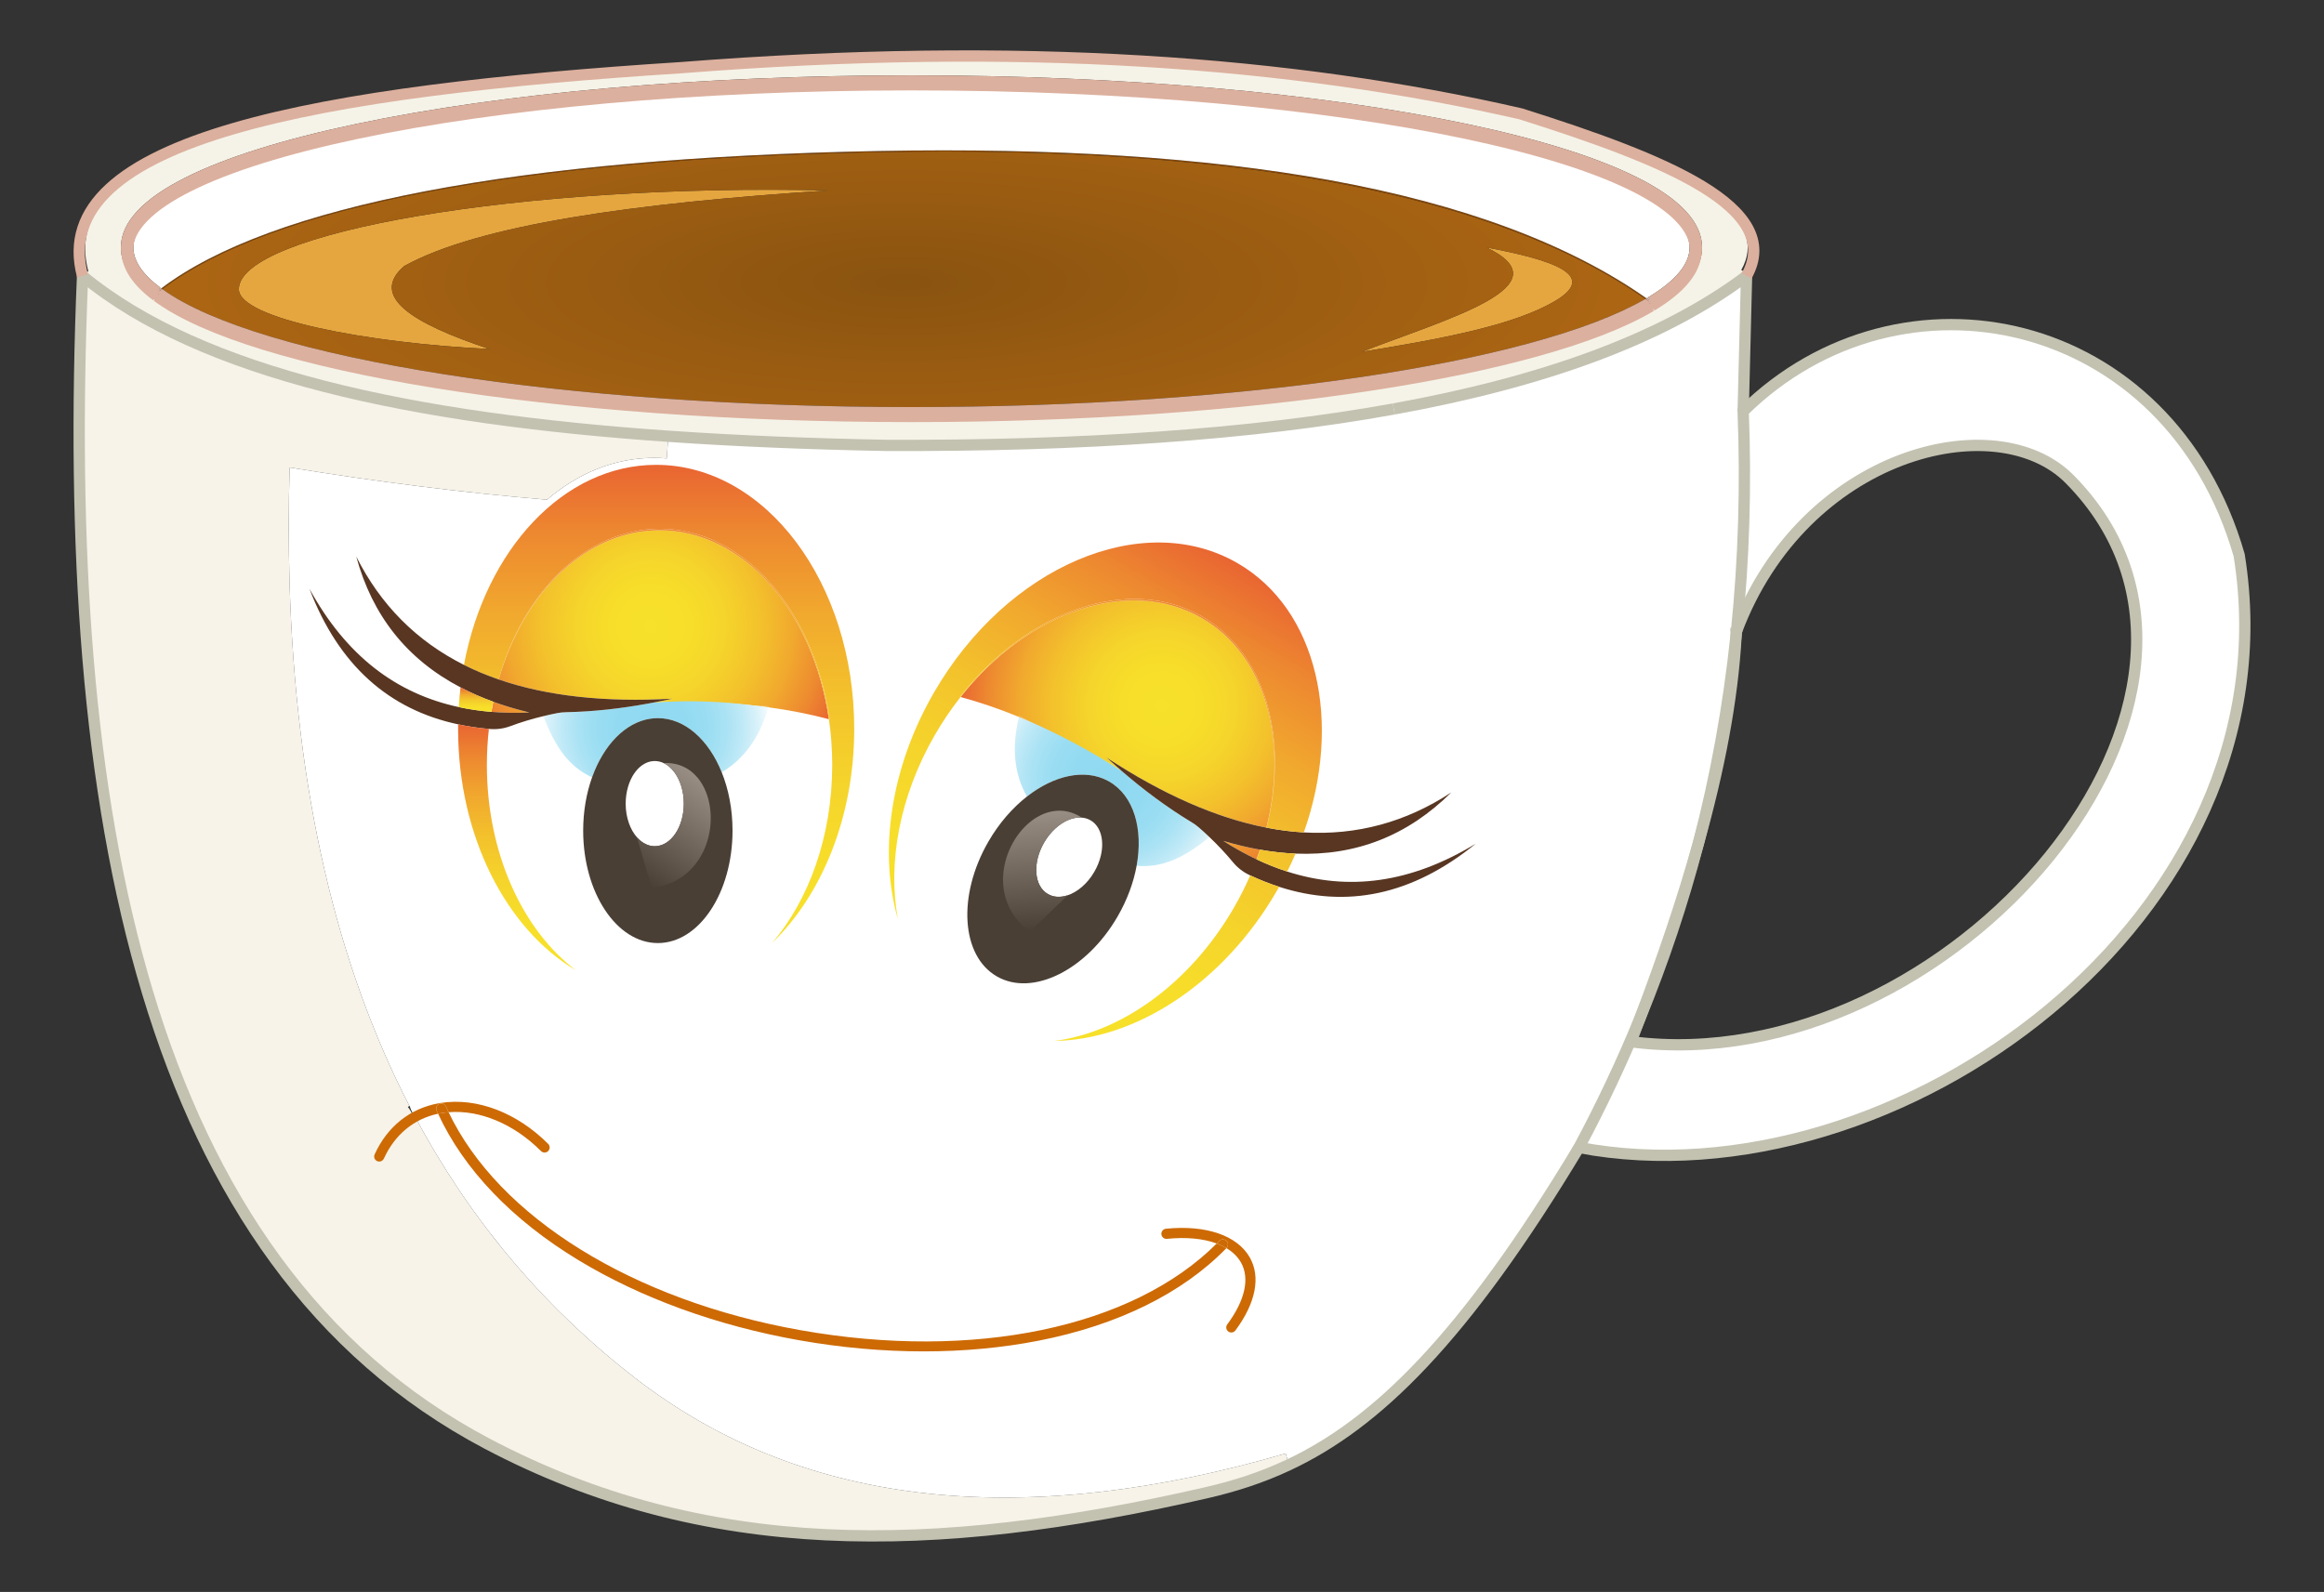 <?xml version="1.0" encoding="utf-8"?>
<svg version="1.1" id="Layer_1" xmlns="http://www.w3.org/2000/svg" xmlns:xlink="http://www.w3.org/1999/xlink" x="0px" y="0px"
	 viewBox="24 -60.565 2512 1721.13" enable-background="new 24 -60.565 2512 1721.13" xml:space="preserve">
<rect x="24" y="-60.565" width="2512" height="1721.13" fill="#333333" stroke="none"/>
<g>
	<g>
		<g>
			<path fill="#FFFFFF" d="M2444.299,536.473c62.84,391.16-371.95,704.96-713.59,640.41c24.5-45.82,46.5-92.46,65.98-139.93
				c-3.22,8.5-6.49,17.03-9.8,25.58c344.01,44.72,704.08-376.02,474.12-608.32
				c-79.59-80.42-287.4-28.58-360.01,164.41c7.96-77.4,10.36-156.62,7.19-237.68
				C2078.439,213.073,2368.779,274.073,2444.299,536.473z"/>
			<path fill="#FFFFFF" d="M1900.999,618.623c-0.08,0.22-0.17,0.46-0.25,0.67
				C1900.829,619.073,1900.919,618.843,1900.999,618.623z"/>
			<path fill="#FFFFFF" d="M1900.749,619.293c-0.03,0.58-0.06,1.15-0.09,1.72c0.02-0.57,0.05-1.14,0.08-1.71
				L1900.749,619.293z"/>
			<path fill="#834506" d="M1809.119,266.553l-0.38,0.52c-0.07-0.05-0.14-0.11-0.22-0.16
				C1808.729,266.793,1808.919,266.683,1809.119,266.553z"/>
			<path fill="#DCB09E" d="M1808.359,265.293c0.37,0.26,0.74,0.53,1.1,0.79l-0.34,0.47L1808.359,265.293z"/>
			<path fill="#834506" d="M1808.359,265.293l0.76,1.26c-0.2,0.13-0.39,0.24-0.6,0.36l-1.57-2.64
				C1807.429,264.613,1807.899,264.953,1808.359,265.293z"/>
			<path fill="#DCB09E" d="M1805.059,261.113l1.88,3.16c-1.08-0.78-2.18-1.56-3.28-2.33
				C1804.129,261.663,1804.599,261.393,1805.059,261.113z"/>
			<path fill="#DCB09E" d="M1806.949,264.273l1.57,2.64c-1.99-1.44-3.99-2.87-6.02-4.29c0.39-0.23,0.78-0.46,1.16-0.68
				c1.1,0.77,2.2,1.55,3.28,2.33H1806.949z"/>
			<path fill="#E6A63F" d="M1630.749,206.983c71.8,13.57,120.58,29.87,75.02,57.33
				c-44.44,26.95-125.43,41.78-209.82,55.5C1589.469,283.603,1717.159,248.383,1630.749,206.983z"/>
			<path fill="#F7F3E8" d="M710.489,1429.303c185.6,143.72,426.18,162.41,703.19,81.57l2.74,9.36
				c-29.15,13.67-58.35,22.98-88.53,29.91c-295.93,67.91-542.47,70.86-777.36-53.07
				c-371.76-196.13-461.35-684.36-437.3-1262.51c129.1,106.48,357.09,154.24,633.34,173.35l-1.89,27.15
				c-4.54-0.38-9.13-0.58-13.75-0.58c-42.63,0-82.32,16.61-115.68,45.22c-91.02-7.66-183.8-19.43-278.19-34.85
				c-1.24,42.66-1.26,83.99-0.09,124.05c6.6,228.61,51.74,415.41,129.57,566.29v0.01c-0.57,0.32-1.14,0.67-1.71,1.01
				c2.34,2.83,4.18,6.08,5.38,9.61c0.44-0.27,0.89-0.54,1.33-0.81c0.17,0.26,0.35,0.5,0.54,0.75
				c7.64,14.37,15.59,28.4,23.84,42.11c7.19,11.98,14.62,23.71,22.28,35.2c4.36,6.56,8.81,13.05,13.34,19.45
				c1.12,1.6,2.25,3.2,3.4,4.79c1.13,1.59,2.27,3.17,3.43,4.75c4.58,6.33,9.24,12.58,13.98,18.74
				c4.62,6.03,9.32,11.98,14.08,17.86c0.11,0.13,0.22,0.27,0.33,0.4c1.21,1.5,2.44,3,3.67,4.49c2.45,2.99,4.93,5.96,7.42,8.9
				c1.24,1.47,2.49,2.94,3.75,4.4c6.26,7.32,12.64,14.52,19.13,21.59c1.29,1.42,2.6,2.83,3.91,4.24
				c5.49,5.91,11.06,11.74,16.7,17.48c2.41,2.45,4.83,4.89,7.26,7.3c9.51,9.45,19.22,18.66,29.13,27.64
				c2.63,2.39,5.27,4.75,7.93,7.1c7.36,6.51,14.83,12.89,22.41,19.16c2.93,2.43,5.89,4.84,8.86,7.23
				C701.409,1422.203,705.929,1425.773,710.489,1429.303z"/>
			<path fill="#E6A63F" d="M282.169,252.113c0-60.99,304.97-114.67,636.78-106.74c-209.19,13.58-377.45,37.06-458.07,81.73
				c-37.95,32.75,8.61,61.97,92.1,89.66C420.859,310.423,282.169,283.833,282.169,252.113z"/>
			<path fill="#FFFFFF" d="M1911.85,234.563c-89.96,67.7-219.23,114.48-381.29,143.82c-0.01,0-0.01,0-0.02,0.01
				c-154.71,28.01-339.29,40.14-548.05,39.39c-81.55-1.56-160.54-4.64-235.92-9.87l-1.89,27.15
				c-4.54-0.38-9.13-0.58-13.75-0.58c-42.63,0-82.32,16.61-115.68,45.22c-91.02-7.66-183.8-19.43-278.19-34.85
				c-1.24,42.66-1.26,83.99-0.09,124.05c6.6,228.61,51.74,415.41,129.57,566.29c0.1-0.05,0.19-0.09,0.28-0.15
				c0.96,3.62,2.57,6.99,4.72,9.97c0.04-0.02,0.07-0.04,0.11-0.06c0.14,0.27,0.29,0.54,0.43,0.81
				c0.01,0.02,0.03,0.03,0.04,0.05c7.64,14.35,15.57,28.37,23.8,42.06c7.2,11.98,14.63,23.71,22.28,35.2
				c4.38,6.56,8.82,13.05,13.34,19.45c1.13,1.6,2.26,3.2,3.4,4.79c1.14,1.59,2.28,3.17,3.43,4.75
				c4.59,6.33,9.25,12.57,13.98,18.74c4.63,6.03,9.33,11.98,14.08,17.86c0.11,0.13,0.22,0.27,0.33,0.4
				c1.22,1.5,2.45,3,3.67,4.49c2.45,2.99,4.93,5.96,7.42,8.9c1.25,1.47,2.49,2.94,3.75,4.4
				c6.26,7.32,12.64,14.52,19.13,21.59c1.3,1.42,2.6,2.83,3.91,4.24c5.49,5.91,11.06,11.74,16.7,17.48
				c2.41,2.45,4.83,4.88,7.26,7.3c9.51,9.45,19.22,18.66,29.13,27.64c2.63,2.38,5.27,4.75,7.93,7.1
				c7.36,6.51,14.83,12.89,22.41,19.16c2.94,2.43,5.89,4.84,8.86,7.23c4.48,3.61,9,7.18,13.56,10.71
				c185.6,143.72,426.18,162.41,703.19,81.57l2.74,9.36c95.18-44.69,189.61-136.03,314.29-343.35
				c24.5-45.82,46.5-92.46,65.98-139.93c24.38-64.56,45.88-127.62,62.93-188.44
				c19.18-73.45,32.83-148.7,40.94-225.79c0.04-0.57,0.07-1.14,0.1-1.71c0.02-0.57,0.05-1.14,0.08-1.71
				l0.01-0.01c0.08-0.22,0.17-0.45,0.25-0.67c7.96-77.4,10.36-156.62,7.19-237.68L1911.85,234.563z"/>
			<path fill="#F7F3E8" d="M471.649,1144.953c0.14,0.27,0.29,0.54,0.43,0.81c-0.19-0.25-0.37-0.49-0.54-0.75
				C471.579,1144.993,471.609,1144.973,471.649,1144.953z"/>
			
				<radialGradient id="SVGID_1_" cx="1000.934" cy="244.76" r="810.567" gradientTransform="matrix(1 0 0 0.284 0 175.199)" gradientUnits="userSpaceOnUse">
				<stop  offset="0" style="stop-color:#895310"/>
				<stop  offset="0.339" style="stop-color:#965A11"/>
				<stop  offset="1" style="stop-color:#AD6613"/>
			</radialGradient>
			<path fill="url(#SVGID_1_)" d="M918.949,145.373c-331.81-7.93-636.78,45.75-636.78,106.74c0,31.72,138.69,58.31,270.81,64.65
				c-83.49-27.69-130.05-56.91-92.1-89.66C541.499,182.433,709.759,158.953,918.949,145.373z M1705.769,264.313
				c45.56-27.46-3.22-43.76-75.02-57.33c86.41,41.4-41.28,76.62-134.8,112.83
				C1580.339,306.093,1661.329,291.263,1705.769,264.313z M973.849,103.903c389.32-7.43,668.04,45.97,828.65,158.72
				c-120.69,70-438.51,116.92-793.28,116.92c-373.7,0-705.93-52.4-809.85-127.6
				C317.479,162.473,584.919,111.313,973.849,103.903z"/>
			<path fill="#DCB09E" d="M1808.519,266.913c-116.58,69.57-430.43,119.39-799.3,119.39c-387.44,0-714.17-54.97-815.39-130.04
				c1.81-1.45,3.66-2.89,5.54-4.32c103.92,75.2,436.15,127.6,809.85,127.6c354.77,0,672.59-46.92,793.28-116.92
				C1804.529,264.043,1806.529,265.473,1808.519,266.913z"/>
			<path fill="#834506" d="M1802.499,262.623c-160.61-112.75-439.33-166.15-828.65-158.72
				c-388.93,7.41-656.37,58.57-774.48,148.04c-0.35-0.25-0.69-0.5-1.03-0.75c118.2-89.77,385.99-141.1,775.49-148.51
				c188.51-3.59,352.28,6.96,486.75,31.37c144.33,26.2,259.71,69.21,343.08,127.89
				C1803.279,262.163,1802.889,262.393,1802.499,262.623z"/>
			<path fill="#DCB09E" d="M198.339,251.193c0.34,0.25,0.68,0.5,1.03,0.75c-1.88,1.43-3.73,2.87-5.54,4.32l2.75-3.72
				C197.159,252.093,197.749,251.643,198.339,251.193z"/>
			<path fill="#DCB09E" d="M198.339,251.193c-0.59,0.45-1.18,0.9-1.76,1.35l1.27-1.71
				C198.009,250.953,198.169,251.073,198.339,251.193z"/>
			<path fill="#FFFFFF" d="M1805.639,260.773l2.72,4.52c-0.46-0.34-0.93-0.68-1.41-1.02h-0.01l-1.88-3.16
				c-0.46,0.28-0.93,0.55-1.4,0.83c-83.37-58.68-198.75-101.69-343.08-127.89c-134.47-24.41-298.24-34.96-486.75-31.37
				c-389.5,7.41-657.29,58.74-775.49,148.51c-0.17-0.12-0.33-0.24-0.49-0.36l-1.27,1.71c-0.62,0.48-1.24,0.96-1.86,1.45l2.64-3.53
				c-19.38-14.49-29.21-29.12-29.21-43.48c0-21.14,21.75-43.19,62.9-63.77c42.18-21.09,102.77-40.08,180.07-56.43
				c159.68-33.77,372.09-52.37,598.1-52.37s438.42,18.6,598.1,52.37c77.3,16.35,137.88,35.34,180.07,56.43
				c41.15,20.58,62.89,42.63,62.89,63.77C1850.279,224.883,1835.259,242.973,1805.639,260.773z"/>
			<path fill="#834506" d="M194.719,253.993c0.62-0.49,1.24-0.97,1.86-1.45l-2.75,3.72h-0.01c-0.17-0.14-0.34-0.26-0.51-0.39
				L194.719,253.993z"/>
			<path fill="#DCB09E" d="M194.719,253.993l-1.41,1.88l-0.37-0.47C193.529,254.933,194.119,254.463,194.719,253.993z"/>
			<path fill="#DCB09E" d="M1504.489,359.373c-144.96,22.03-316.22,33.68-495.27,33.68c-188.39,0-366.86-12.78-516.11-36.95
				c-147.32-23.87-252.2-56.52-303.31-94.42l4.01-5.41l0.01-0.01h0.01c101.22,75.07,427.95,130.04,815.39,130.04
				c368.87,0,682.72-49.82,799.3-119.39l3.46,5.8C1753.259,307.753,1646.929,337.723,1504.489,359.373z"/>
			<path fill="#834506" d="M193.309,255.873c0.17,0.13,0.34,0.25,0.51,0.39l-0.01,0.01c-0.03,0.04-0.08,0.06-0.11,0.09
				L193.309,255.873z"/>
			<path fill="#F5F3E8" d="M1793.429,131.133c-43.21-21.61-104.89-40.98-183.32-57.56
				c-160.57-33.97-373.97-52.67-600.89-52.67s-440.32,18.7-600.9,52.67c-78.42,16.58-140.1,35.95-183.31,57.56
				c-46.69,23.35-70.36,48.87-70.36,75.85c0,18.85,11.65,37.12,34.62,54.3l4.04-5.41l0.39,0.49c0.03-0.03,0.08-0.05,0.11-0.09
				l-4.01,5.41c51.11,37.9,155.99,70.55,303.31,94.42c149.25,24.17,327.72,36.95,516.11,36.95c179.05,0,350.31-11.65,495.27-33.68
				c142.44-21.65,248.77-51.62,307.49-86.66l-3.46-5.8c0.08,0.05,0.15,0.11,0.22,0.16l0.38-0.52l3.48,5.79
				c33.97-20.4,51.19-42.39,51.19-65.36C1863.789,180.003,1840.119,154.483,1793.429,131.133z M1911.849,234.563
				c-89.96,67.7-219.23,114.48-381.29,143.82c-0.01,0-0.01,0-0.02,0.01c-154.71,28.01-339.29,40.14-548.05,39.39
				c-81.55-1.56-160.54-4.64-235.92-9.87c-276.25-19.11-504.24-66.87-633.34-173.35l6.31-1.69c-7.07-26.39-3.13-49.48,12.02-70.6
				c15.21-21.18,42.19-40.38,80.2-57.06c36.02-15.81,83.2-29.88,140.25-41.82c99.92-20.92,229.96-36.02,409.32-47.52
				c345.09-27.1,641.09-10.81,904.91,49.81c115.1,36.36,224.25,76.82,243.81,126.15c5.08,12.83,3.8,25.76-3.91,39.54
				L1911.849,234.563z"/>
			<path fill="#DCB09E" d="M1009.219,27.653c468.24,0,847.82,80.28,847.82,179.33c0,20.88-16.89,40.93-47.92,59.57
				l0.34-0.47c-0.36-0.26-0.73-0.53-1.1-0.79l-2.72-4.52c29.62-17.8,44.64-35.89,44.64-53.79c0-21.14-21.74-43.19-62.89-63.77
				c-42.19-21.09-102.77-40.08-180.07-56.43c-159.68-33.77-372.09-52.37-598.1-52.37s-438.42,18.6-598.1,52.37
				c-77.3,16.35-137.89,35.34-180.07,56.43c-41.15,20.58-62.9,42.63-62.9,63.77c0,14.36,9.83,28.99,29.21,43.48l-2.64,3.53
				c-0.6,0.47-1.19,0.94-1.78,1.41l0.37,0.47c-20.78-15.54-31.91-31.94-31.91-48.89
				C161.399,107.933,540.979,27.653,1009.219,27.653z"/>
			<path fill="#DCB09E" d="M1610.109,73.573c78.43,16.58,140.11,35.95,183.32,57.56c46.69,23.35,70.36,48.87,70.36,75.85
				c0,22.97-17.22,44.96-51.19,65.36l-3.48-5.79c31.03-18.64,47.92-38.69,47.92-59.57c0-99.05-379.58-179.33-847.82-179.33
				s-847.82,80.28-847.82,179.33c0,16.95,11.13,33.35,31.91,48.89l-4.04,5.41c-22.97-17.18-34.62-35.45-34.62-54.3
				c0-26.98,23.67-52.5,70.36-75.85c43.21-21.61,104.89-40.98,183.31-57.56c160.58-33.97,373.98-52.67,600.9-52.67
				S1449.539,39.603,1610.109,73.573z"/>
			<path fill="none" stroke="#C3C2B1" stroke-width="13.069" stroke-miterlimit="10" d="M1900.559,622.723
				c0.16-1.36,0.31-2.73,0.44-4.1"/>
		</g>
		<g>
			<path fill="none" stroke="#C3C2B1" stroke-width="12.199" stroke-miterlimit="10" d="M1901.001,621.834
				c7.954-77.401,10.357-156.62,7.185-237.682c170.259-167.868,460.591-106.874,536.114,155.523
				c62.836,391.167-371.954,704.969-713.594,640.413c24.507-45.819,46.502-92.455,65.983-139.933
				c25.203-61.421,46.172-124.233,62.934-188.435c19.177-73.449,32.827-148.704,40.939-225.788
				C1900.72,624.567,1900.867,623.201,1901.001,621.834z"/>
			<path fill="none" stroke="#C3C2B1" stroke-width="12.199" stroke-miterlimit="10" d="M1900.562,625.933
				c0.073-1.147,0.122-2.281,0.183-3.428c0.085-0.22,0.171-0.451,0.256-0.671
				c72.607-192.997,280.414-244.83,360.011-164.416c229.96,232.302-130.113,653.039-474.119,608.318
				c3.306-8.551,6.575-17.078,9.796-25.581c24.385-64.556,45.88-127.612,62.934-188.435
				C1881.983,772.026,1896.756,696.198,1900.562,625.933z"/>
			<path fill="none" stroke="#C3C2B1" stroke-width="12.199" stroke-miterlimit="10" d="M1530.56,381.591
				c162.061-29.338,291.332-76.121,381.286-143.824l-3.66,146.386"/>
			<path fill="none" stroke="#C3C2B1" stroke-width="12.199" stroke-miterlimit="10" d="M1730.706,1180.089
				c-124.672,207.319-219.103,298.664-314.29,343.348c-29.143,13.675-58.347,22.983-88.527,29.912
				c-295.931,67.911-542.469,70.863-777.357-53.065C178.773,1304.15,89.184,815.918,113.228,237.767
				c129.1,106.483,357.096,154.242,633.338,173.357c75.389,5.221,154.376,8.307,235.925,9.869
				c208.758,0.744,393.339-11.382,548.044-39.39"/>
			<path fill="none" stroke="#DCB09E" stroke-width="12.199" stroke-miterlimit="10" d="M113.228,237.767
				C73.253,88.551,372.014,37.499,760.814,12.565c364.415-28.618,659.822-6.843,907.14,50.015
				c155.144,49.003,285.294,101.189,243.891,175.187"/>
			<path fill="none" stroke="#DCB09E" stroke-width="12.606" stroke-miterlimit="10" d="M1808.522,270.118
				c-116.584,69.57-430.435,119.39-799.303,119.39c-387.434,0-714.167-54.968-815.393-130.039"/>
			<path fill="none" stroke="#DCB09E" stroke-width="12.606" stroke-miterlimit="10" d="M193.314,259.078
				c-20.787-15.541-31.912-31.936-31.912-48.893c0-99.042,379.578-179.323,847.817-179.323
				s847.817,80.28,847.817,179.323c0,20.884-16.883,40.939-47.917,59.579"/>
		</g>
	</g>
	<radialGradient id="SVGID_2_" cx="1223.5" cy="783.5" r="139.014" gradientUnits="userSpaceOnUse">
		<stop  offset="0" style="stop-color:#8FD9F1"/>
		<stop  offset="0.274" style="stop-color:#92DAF1"/>
		<stop  offset="0.453" style="stop-color:#9ADDF2"/>
		<stop  offset="0.606" style="stop-color:#A9E2F4"/>
		<stop  offset="0.743" style="stop-color:#BFE9F7"/>
		<stop  offset="0.87" style="stop-color:#DAF2FA"/>
		<stop  offset="0.988" style="stop-color:#FBFEFF"/>
		<stop  offset="1" style="stop-color:#FFFFFF"/>
	</radialGradient>
	<path fill="url(#SVGID_2_)" d="M1320.041,834.209c-2.501-2.196-5.221-4.111-8.063-5.831
		c-26.947-16.249-52.028-35.059-75.828-55.59c-0.293-0.195-0.585-0.39-0.878-0.561L1177,735.333
		c-3.623-1.586-48.017-19.282-51.652-20.77c-8.1,33.547-5.038,61.97,8.649,86.075
		c29.143-22.787,62.214-30.436,87.344-17.078c0.549,0.305,1.11,0.61,1.659,0.927
		c26.63,15.37,36.828,51.162,29.582,90.967c27.923,2.537,51.272-8.673,78.67-31.009
		C1327.617,840.979,1323.883,837.564,1320.041,834.209z"/>
	<path fill="#CD6A04" d="M1349.611,1281.015c2.171,2.11,2.232,5.587,0.122,7.771c-0.037,0.037-0.061,0.061-0.098,0.098
		c-3.184-1.915-6.697-3.586-10.503-5.002c0.915-0.915,1.818-1.83,2.708-2.745
		C1343.951,1278.953,1347.427,1278.904,1349.611,1281.015z"/>
	
		<radialGradient id="SVGID_3_" cx="1279.456" cy="702.282" r="218.635" gradientTransform="matrix(-0.89 -0.456 0.456 -0.89 2098.067 1910.62)" gradientUnits="userSpaceOnUse">
		<stop  offset="0" style="stop-color:#F7E12A"/>
		<stop  offset="0.203" style="stop-color:#F7DE2A"/>
		<stop  offset="0.38" style="stop-color:#F5D32B"/>
		<stop  offset="0.547" style="stop-color:#F3C12C"/>
		<stop  offset="0.709" style="stop-color:#F1A82E"/>
		<stop  offset="0.865" style="stop-color:#ED8830"/>
		<stop  offset="1" style="stop-color:#E96532"/>
	</radialGradient>
	<path fill="url(#SVGID_3_)" d="M1346.22,848.591c13.565,4.038,26.801,7.197,39.695,9.479
		c-1.171,3.489-2.415,6.965-3.733,10.454C1370.154,862.84,1358.174,856.179,1346.22,848.591z"/>
	<path fill="#CD6A04" d="M1374.887,1298.947c12.016,21.14,6.502,49.173-15.541,78.939
		c-1.073,1.452-2.732,2.22-4.416,2.22c-1.135,0-2.281-0.342-3.257-1.073c-2.44-1.805-2.952-5.245-1.147-7.685
		c19.299-26.057,24.556-49.844,14.822-66.971c-3.526-6.197-8.869-11.406-15.712-15.493
		c0.037-0.037,0.061-0.061,0.098-0.098c2.11-2.184,2.049-5.66-0.122-7.771c-2.184-2.111-5.66-2.062-7.771,0.122
		c-0.89,0.915-1.793,1.83-2.708,2.745c-14.273-5.331-32.717-7.173-53.785-5.05
		c-3.001,0.305-5.709-1.891-6.014-4.916c-0.305-3.013,1.891-5.709,4.904-6.014
		C1327.47,1263.558,1361.358,1275.159,1374.887,1298.947z"/>
	
		<radialGradient id="SVGID_4_" cx="1279.456" cy="702.282" r="218.635" gradientTransform="matrix(-0.89 -0.456 0.456 -0.89 2098.067 1910.62)" gradientUnits="userSpaceOnUse">
		<stop  offset="0" style="stop-color:#F7E12A"/>
		<stop  offset="0.203" style="stop-color:#F7DE2A"/>
		<stop  offset="0.38" style="stop-color:#F5D32B"/>
		<stop  offset="0.547" style="stop-color:#F3C12C"/>
		<stop  offset="0.709" style="stop-color:#F1A82E"/>
		<stop  offset="0.865" style="stop-color:#ED8830"/>
		<stop  offset="1" style="stop-color:#E96532"/>
	</radialGradient>
	<path fill="url(#SVGID_4_)" d="M1062.28,693.032c72.876-92.382,182.202-130.674,260.689-85.355
		c68.484,39.536,93.589,131.235,69.924,226.593c-54.224-10.515-111.851-35.852-172.833-75.779
		c5.221,4.77,10.491,9.454,15.822,14.053l-0.61-0.317c-31.997-20.421-65.263-38.438-99.03-53.065l-10.625-5.697
		c-0.085,0.366-0.183,0.732-0.268,1.098C1104.415,705.963,1083.335,698.717,1062.28,693.032z"/>
	<path fill="#583622" d="M1415.36,881.74c-11.06-3.57-22.08-7.96-33.06-13.15c-0.03-0.02-0.08-0.03-0.12-0.07
		c-12.03-5.68-24.01-12.34-35.96-19.93c13.56,4.04,26.8,7.2,39.69,9.48c0.023-0.067,0.044-0.134,0.066-0.201
		l0.004,0.002c-0.022,0.066-0.043,0.133-0.066,0.199c0.024,0.012,0.049,0.012,0.073,0.012
		c0.021-0.062,0.04-0.124,0.06-0.186c0.001,0,0.001,0,0.002,0.001c-0.021,0.061-0.039,0.123-0.06,0.184
		c13.14,2.33,25.92,3.75,38.36,4.25c65.62,2.69,121.6-19.72,168.36-66.17c-49.04,32.24-102.19,46.56-159.4,43.26
		c-13.23-0.77-26.68-2.48-40.36-5.14c-0,0.001-0,0.001-0,0.001c-0.013-0-0.034,0-0.057-0.011
		c-0.014,0.056-0.029,0.113-0.043,0.169c-0.001,0-0.002-0-0.002-0c0.014-0.056,0.029-0.113,0.043-0.169
		c-54.22-10.52-111.85-35.85-172.83-75.78c5.22,4.77,10.49,9.45,15.82,14.05c0.1,0.09,0.18,0.17,0.27,0.25
		c23.8,20.53,48.88,39.34,75.83,55.59c2.84,1.72,5.56,3.63,8.06,5.83c3.84,3.35,7.58,6.77,11.21,10.23
		c9.22,8.79,17.8,17.9,25.62,27.38c4.78,5.78,10.8,10.44,17.59,13.64c0.29,0.13,0.59,0.28,0.88,0.4
		c10.46,4.89,20.89,9.01,31.29,12.37c72.54,23.43,143.46,9.5,212.54-46.65
		C1548.51,894.61,1481.18,902.89,1415.36,881.74z"/>
	
		<radialGradient id="SVGID_5_" cx="1279.456" cy="702.282" r="218.635" gradientTransform="matrix(-0.89 -0.456 0.456 -0.89 2098.067 1910.62)" gradientUnits="userSpaceOnUse">
		<stop  offset="0" style="stop-color:#F7E12A"/>
		<stop  offset="0.203" style="stop-color:#F7DE2A"/>
		<stop  offset="0.38" style="stop-color:#F5D32B"/>
		<stop  offset="0.547" style="stop-color:#F3C12C"/>
		<stop  offset="0.709" style="stop-color:#F1A82E"/>
		<stop  offset="0.865" style="stop-color:#ED8830"/>
		<stop  offset="1" style="stop-color:#E96532"/>
	</radialGradient>
	<path fill="url(#SVGID_5_)" d="M1235.881,772.544c0.098,0.085,0.183,0.171,0.268,0.244
		c-0.293-0.195-0.586-0.39-0.878-0.561L1235.881,772.544z"/>
	<path fill="#FFFFFF" d="M1202.725,826.304c-3.099-1.793-6.526-2.745-10.113-2.94
		c-9.125-0.524-19.335,3.879-28.118,11.992c-4.477,4.135-8.588,9.222-11.992,15.127
		c-12.723,22.031-10.845,46.917,4.172,55.59c6.075,3.501,13.37,3.83,20.75,1.5
		c10.869-3.416,21.909-12.553,29.485-25.678c3.281-5.685,5.587-11.565,6.953-17.298
		C1217.778,848.103,1213.875,832.733,1202.725,826.304z M1187.141,850.763c0.162,0.093,0.323,0.189,0.482,0.281v0
		C1187.464,850.952,1187.303,850.856,1187.141,850.763z"/>
	
		<radialGradient id="SVGID_6_" cx="1279.456" cy="702.282" r="218.635" gradientTransform="matrix(-0.89 -0.456 0.456 -0.89 2098.067 1910.62)" gradientUnits="userSpaceOnUse">
		<stop  offset="0" style="stop-color:#F7E12A"/>
		<stop  offset="0.203" style="stop-color:#F7DE2A"/>
		<stop  offset="0.38" style="stop-color:#F5D32B"/>
		<stop  offset="0.547" style="stop-color:#F3C12C"/>
		<stop  offset="0.709" style="stop-color:#F1A82E"/>
		<stop  offset="0.865" style="stop-color:#ED8830"/>
		<stop  offset="1" style="stop-color:#E96532"/>
	</radialGradient>
	<path fill="url(#SVGID_6_)" d="M1125.616,713.465l10.625,5.697c-3.623-1.586-7.258-3.111-10.894-4.599
		C1125.433,714.197,1125.531,713.831,1125.616,713.465z"/>
	<path fill="#493F35" d="M1223,784.49c-0.55-0.32-1.11-0.63-1.66-0.93C1196.21,770.2,1163.14,777.85,1134,800.64
		c-15.63,12.21-30.13,28.77-41.69,48.78c-33.57,58.15-29.49,123.37,9.12,145.65c38.59,22.29,97.11-6.78,130.68-64.93
		c10.42-18.04,17.21-36.78,20.47-54.69C1259.83,835.65,1249.63,799.86,1223,784.49z M1213.86,864.6
		c-1.36,5.73-3.67,11.61-6.95,17.29c-7.58,13.13-18.62,22.27-29.49,25.68c-7.38,2.33-14.67,2-20.75-1.5
		c-15.01-8.67-16.89-33.56-4.17-55.59c3.41-5.9,7.52-10.99,11.99-15.12c8.79-8.12,19-12.52,28.12-12
		c3.59,0.2,7.02,1.15,10.11,2.94C1213.87,832.73,1217.78,848.1,1213.86,864.6z"/>
	<linearGradient id="SVGID_7_" gradientUnits="userSpaceOnUse" x1="1080.88" y1="1017.139" x2="1354.084" y2="543.937">
		<stop  offset="0" style="stop-color:#F7E12A"/>
		<stop  offset="0.203" style="stop-color:#F7DE2A"/>
		<stop  offset="0.38" style="stop-color:#F5D32B"/>
		<stop  offset="0.547" style="stop-color:#F3C12C"/>
		<stop  offset="0.709" style="stop-color:#F1A82E"/>
		<stop  offset="0.865" style="stop-color:#ED8830"/>
		<stop  offset="1" style="stop-color:#E96532"/>
	</linearGradient>
	<path fill="url(#SVGID_7_)" d="M1061.609,692.849c72.876-93.431,182.933-132.333,261.823-86.782
		c68.874,39.768,93.882,132.284,69.521,228.215c-0.012,0-0.037,0-0.061-0.012
		c23.666-95.358-1.44-187.057-69.924-226.593c-78.487-45.319-187.813-7.027-260.689,85.355
		C1062.06,692.971,1061.829,692.91,1061.609,692.849z"/>
	<linearGradient id="SVGID_8_" gradientUnits="userSpaceOnUse" x1="1088.319" y1="1021.427" x2="1361.519" y2="548.229">
		<stop  offset="0" style="stop-color:#F7E12A"/>
		<stop  offset="0.203" style="stop-color:#F7DE2A"/>
		<stop  offset="0.38" style="stop-color:#F5D32B"/>
		<stop  offset="0.547" style="stop-color:#F3C12C"/>
		<stop  offset="0.709" style="stop-color:#F1A82E"/>
		<stop  offset="0.865" style="stop-color:#ED8830"/>
		<stop  offset="1" style="stop-color:#E96532"/>
	</linearGradient>
	<path fill="url(#SVGID_8_)" d="M1424.35,862.33c-2.79,6.5-5.79,12.96-8.99,19.41c-11.06-3.57-22.08-7.96-33.06-13.15
		c1.3-3.51,2.53-7.01,3.69-10.51C1399.13,860.41,1411.91,861.83,1424.35,862.33z M1163.555,1064.864
		c87.112-0.988,182.445-61.567,240.646-162.378c0.817-1.415,1.622-2.83,2.428-4.257
		c-10.393-3.355-20.823-7.478-31.29-12.37c-5.099,11.735-10.954,23.385-17.591,34.876
		C1310.001,1003.419,1234.844,1056.02,1163.555,1064.864z M1361.52,548.23c-102.4-59.13-249.31,3.64-328.14,140.17
		c-47.6,82.45-59.47,172.94-38.86,244.72c-11.15-60.18,1.5-132.43,39.95-199.03c8.46-14.66,17.78-28.37,27.81-41.06
		c-0.22-0.06-0.45-0.12-0.67-0.18c72.87-93.43,182.93-132.33,261.82-86.78c68.88,39.76,93.88,132.28,69.52,228.21
		c13.68,2.66,27.13,4.37,40.36,5.14C1475.33,720.24,1448.42,598.41,1361.52,548.23z"/>
	<linearGradient id="SVGID_9_" gradientUnits="userSpaceOnUse" x1="736.407" y1="988.428" x2="736.407" y2="442.021">
		<stop  offset="0" style="stop-color:#F7E12A"/>
		<stop  offset="0.203" style="stop-color:#F7DE2A"/>
		<stop  offset="0.38" style="stop-color:#F5D32B"/>
		<stop  offset="0.547" style="stop-color:#F3C12C"/>
		<stop  offset="0.709" style="stop-color:#F1A82E"/>
		<stop  offset="0.865" style="stop-color:#ED8830"/>
		<stop  offset="1" style="stop-color:#E96532"/>
	</linearGradient>
	<path fill="url(#SVGID_9_)" d="M733.241,442.017c118.243,0,214.089,127.807,214.089,285.452
		c0,95.212-34.962,179.506-88.685,231.375c39.732-46.538,64.898-115.437,64.898-192.339
		c0-16.92-1.22-33.461-3.55-49.454c0.22,0.049,0.451,0.11,0.671,0.171
		c-16.395-117.353-92.247-206.075-183.348-206.075c-79.524,0-147.447,67.63-174.309,162.891
		c-13.162-4.538-25.678-9.783-37.524-15.749C548.673,534.069,632.906,442.017,733.241,442.017z"/>
	<radialGradient id="SVGID_10_" cx="727.289" cy="616.466" r="218.635" gradientUnits="userSpaceOnUse">
		<stop  offset="0" style="stop-color:#F7E12A"/>
		<stop  offset="0.203" style="stop-color:#F7DE2A"/>
		<stop  offset="0.38" style="stop-color:#F5D32B"/>
		<stop  offset="0.547" style="stop-color:#F3C12C"/>
		<stop  offset="0.709" style="stop-color:#F1A82E"/>
		<stop  offset="0.865" style="stop-color:#ED8830"/>
		<stop  offset="1" style="stop-color:#E96532"/>
	</radialGradient>
	<path fill="url(#SVGID_10_)" d="M854.925,703.072c-0.098,0.354-0.207,0.72-0.317,1.073
		c-3.879-0.524-7.783-1-11.699-1.452L854.925,703.072z"/>
	<radialGradient id="SVGID_11_" cx="727.289" cy="616.466" r="218.635" gradientUnits="userSpaceOnUse">
		<stop  offset="0" style="stop-color:#F7E12A"/>
		<stop  offset="0.203" style="stop-color:#F7DE2A"/>
		<stop  offset="0.38" style="stop-color:#F5D32B"/>
		<stop  offset="0.547" style="stop-color:#F3C12C"/>
		<stop  offset="0.709" style="stop-color:#F1A82E"/>
		<stop  offset="0.865" style="stop-color:#ED8830"/>
		<stop  offset="1" style="stop-color:#E96532"/>
	</radialGradient>
	<path fill="url(#SVGID_11_)" d="M563.044,674.051c27.179-94.419,94.773-161.28,173.857-161.28
		c90.625,0,166.172,87.819,183.092,204.281c-21.079-5.612-42.964-9.881-65.386-12.906
		c0.11-0.354,0.22-0.72,0.317-1.073l-12.016-0.378c-36.548-4.221-74.364-5.245-112.266-3.562l-0.756-0.024
		c6.929-1.317,13.834-2.745,20.738-4.27C677.847,698.924,615.267,692.044,563.044,674.051z"/>
	<radialGradient id="SVGID_12_" cx="727.289" cy="616.466" r="218.635" gradientUnits="userSpaceOnUse">
		<stop  offset="0" style="stop-color:#F7E12A"/>
		<stop  offset="0.203" style="stop-color:#F7DE2A"/>
		<stop  offset="0.38" style="stop-color:#F5D32B"/>
		<stop  offset="0.547" style="stop-color:#F3C12C"/>
		<stop  offset="0.709" style="stop-color:#F1A82E"/>
		<stop  offset="0.865" style="stop-color:#ED8830"/>
		<stop  offset="1" style="stop-color:#E96532"/>
	</radialGradient>
	<path fill="url(#SVGID_12_)" d="M730.643,699.131c-0.39,0.012-0.781,0.024-1.159,0.049
		c0.134-0.012,0.268-0.037,0.403-0.073L730.643,699.131z"/>
	<radialGradient id="SVGID_13_" cx="729" cy="726.009" r="131.434" gradientUnits="userSpaceOnUse">
		<stop  offset="0" style="stop-color:#8FD9F1"/>
		<stop  offset="0.274" style="stop-color:#92DAF1"/>
		<stop  offset="0.453" style="stop-color:#9ADDF2"/>
		<stop  offset="0.606" style="stop-color:#A9E2F4"/>
		<stop  offset="0.743" style="stop-color:#BFE9F7"/>
		<stop  offset="0.87" style="stop-color:#DAF2FA"/>
		<stop  offset="0.988" style="stop-color:#FBFEFF"/>
		<stop  offset="1" style="stop-color:#FFFFFF"/>
	</radialGradient>
	<path fill="url(#SVGID_13_)" d="M854.61,704.15c-9.76,33.1-26.61,56.18-50.52,70.22c-14.16-35.07-39.78-58.49-69.02-58.49
		c-2.78,0-5.54,0.21-8.25,0.62c-27.24,4.17-50.46,28.73-62.86,63.39c-25.44-11.77-40.04-33.16-52.61-66.19
		c4.88-1.2,9.82-2.28,14.83-3.27c3.26-0.66,6.57-0.95,9.9-1.01c29.52-0.58,58.74-3.91,87.73-9.18c1.89-0.34,3.78-0.69,5.67-1.06
		c0.38-0.02,0.77-0.04,1.16-0.05c37.299-2.997,74.734-1.406,112.27,3.56C846.82,703.14,850.73,703.62,854.61,704.15z"/>
	<path fill="#FFFFFF" d="M760.298,789.195c-3.538-11.418-10.174-20.335-18.347-24.446
		c-3.208-1.635-6.648-2.513-10.235-2.513c-12.87,0-23.934,11.345-28.777,27.594
		c-1.696,5.648-2.635,11.894-2.635,18.457c0,15.151,4.989,28.594,12.699,36.987
		c5.221,5.697,11.699,9.064,18.713,9.064c17.359,0,31.412-20.616,31.412-46.05
		C763.129,801.48,762.116,795.014,760.298,789.195z"/>
	<path fill="#493F35" d="M804.09,774.37c-14.16-35.07-39.78-58.49-69.02-58.49c-2.78,0-5.54,0.21-8.25,0.62
		c-27.24,4.17-50.46,28.73-62.86,63.39c-6.12,17.14-9.6,36.74-9.6,57.58c0,67.14,36.14,121.58,80.71,121.58
		c44.59,0,80.72-54.44,80.72-121.58C815.79,814.36,811.51,792.77,804.09,774.37z M702.94,789.83c4.84-16.25,15.91-27.59,28.78-27.59
		c3.58,0,7.02,0.87,10.23,2.51c8.17,4.11,14.81,13.03,18.35,24.45c1.82,5.81,2.83,12.28,2.83,19.09c0,25.43-14.05,46.05-31.41,46.05
		c-7.02,0-13.5-3.37-18.72-9.07c-7.71-8.39-12.7-21.83-12.7-36.98C700.3,801.72,701.24,795.48,702.94,789.83z"/>
	<linearGradient id="SVGID_14_" gradientUnits="userSpaceOnUse" x1="741.836" y1="988.428" x2="741.836" y2="442.021">
		<stop  offset="0" style="stop-color:#F7E12A"/>
		<stop  offset="0.203" style="stop-color:#F7DE2A"/>
		<stop  offset="0.38" style="stop-color:#F5D32B"/>
		<stop  offset="0.547" style="stop-color:#F3C12C"/>
		<stop  offset="0.709" style="stop-color:#F1A82E"/>
		<stop  offset="0.865" style="stop-color:#ED8830"/>
		<stop  offset="1" style="stop-color:#E96532"/>
	</linearGradient>
	<path fill="url(#SVGID_14_)" d="M563.007,674.038c26.862-95.26,94.785-162.891,174.309-162.891
		c91.101,0,166.953,88.722,183.348,206.075c-0.22-0.061-0.451-0.122-0.671-0.171
		c-16.92-116.462-92.467-204.281-183.092-204.281c-79.085,0-146.679,66.862-173.857,161.28
		C563.031,674.051,563.019,674.051,563.007,674.038z"/>
	<radialGradient id="SVGID_15_" cx="727.289" cy="616.466" r="218.635" gradientUnits="userSpaceOnUse">
		<stop  offset="0" style="stop-color:#F7E12A"/>
		<stop  offset="0.203" style="stop-color:#F7DE2A"/>
		<stop  offset="0.38" style="stop-color:#F5D32B"/>
		<stop  offset="0.547" style="stop-color:#F3C12C"/>
		<stop  offset="0.709" style="stop-color:#F1A82E"/>
		<stop  offset="0.865" style="stop-color:#ED8830"/>
		<stop  offset="1" style="stop-color:#E96532"/>
	</radialGradient>
	<path fill="url(#SVGID_15_)" d="M557.2,698.156c12.309,4.465,25.337,8.344,39.109,11.626
		c-14.138,0.598-27.838,0.378-41.098-0.708C555.81,705.402,556.481,701.766,557.2,698.156z"/>
	<path fill="#583622" d="M563.043,674.051c0-0,0-0,0-0c-0.012,0-0.024,0-0.037-0.012
		c-0,0-0,0-0,0c-13.169-4.54-25.678-9.779-37.527-15.749
		c-51.19-25.73-90.07-64.71-116.42-117.16c17.27,63.62,54.55,111.02,112.73,141.48c11.019,5.799,22.797,10.959,35.325,15.508
		c-0,0-0,0.001-0,0.001c0.024,0.012,0.049,0.024,0.085,0.037c0.014-0.071,0.031-0.14,0.045-0.211
		c0,0,0,0,0,0c-0.014,0.072-0.031,0.143-0.046,0.215c12.31,4.46,25.34,8.34,39.11,11.62
		c-14.14,0.6-27.84,0.38-41.1-0.71c-0.05,0-0.1,0-0.14-0.01c-12.11-0.99-23.84-2.69-35.2-5.15
		C452.29,689.35,398.12,648.49,358.43,575.9c31.77,83.18,86.21,130.71,160.76,146.67c10.67,2.29,21.76,3.94,33.27,4.94
		c0.31,0.03,0.64,0.06,0.96,0.08c7.49,0.64,15.03-0.39,22.05-3.01c11.53-4.3,23.5-7.91,35.88-10.88c4.88-1.2,9.82-2.28,14.83-3.27
		c3.26-0.66,6.57-0.95,9.9-1.01c29.52-0.58,58.74-3.91,87.73-9.18c1.89-0.34,3.78-0.69,5.67-1.06c0.14-0.01,0.27-0.04,0.41-0.07
		c6.93-1.32,13.83-2.75,20.73-4.27C677.852,698.92,615.273,692.04,563.043,674.051z"/>
	<linearGradient id="SVGID_16_" gradientUnits="userSpaceOnUse" x1="538.495" y1="709.06" x2="538.495" y2="682.61">
		<stop  offset="0" style="stop-color:#F7E12A"/>
		<stop  offset="0.203" style="stop-color:#F7DE2A"/>
		<stop  offset="0.38" style="stop-color:#F5D32B"/>
		<stop  offset="0.547" style="stop-color:#F3C12C"/>
		<stop  offset="0.709" style="stop-color:#F1A82E"/>
		<stop  offset="0.865" style="stop-color:#ED8830"/>
		<stop  offset="1" style="stop-color:#E96532"/>
	</linearGradient>
	<path fill="url(#SVGID_16_)" d="M557.12,698.12c-0.75,3.61-1.43,7.26-2.05,10.94c-12.11-0.99-23.84-2.69-35.2-5.15
		c0.44-7.18,1.08-14.28,1.92-21.3C532.81,688.41,544.59,693.57,557.12,698.12z"/>
	<linearGradient id="SVGID_17_" gradientUnits="userSpaceOnUse" x1="582.76" y1="988.43" x2="582.76" y2="722.57">
		<stop  offset="0" style="stop-color:#F7E12A"/>
		<stop  offset="0.203" style="stop-color:#F7DE2A"/>
		<stop  offset="0.38" style="stop-color:#F5D32B"/>
		<stop  offset="0.547" style="stop-color:#F3C12C"/>
		<stop  offset="0.709" style="stop-color:#F1A82E"/>
		<stop  offset="0.865" style="stop-color:#ED8830"/>
		<stop  offset="1" style="stop-color:#E96532"/>
	</linearGradient>
	<path fill="url(#SVGID_17_)" d="M646.37,988.43c-74.95-44.42-127.22-144.55-127.22-260.96c0-1.64,0.01-3.27,0.04-4.9
		c10.67,2.29,21.76,3.94,33.27,4.94c-1.46,12.71-2.2,25.74-2.2,39C550.26,861.97,589.05,945.12,646.37,988.43z"/>
	<path fill="#CD6A04" d="M1349.635,1288.883c-47.319,48.746-117.535,83.355-203.074,100.079
		c-39.378,7.71-81.183,11.552-124.221,11.552c-44.062,0-89.43-4.026-134.858-12.101
		c-88.283-15.675-170.637-45.575-238.145-86.477c-71.558-43.342-123.977-98.042-151.802-158.365
		c0.781-0.171,1.562-0.317,2.354-0.464c2.977-0.537,5.977-0.927,9.015-1.171
		c54.151,113.473,199.072,203.452,380.493,235.669c186.995,33.217,358.804-2.708,449.734-93.724
		C1342.938,1285.297,1346.451,1286.968,1349.635,1288.883z"/>
	<path fill="#CD6A04" d="M500.378,1131.897c38.987-6.087,82.208,10.332,116.145,44.269
		c2.135,2.147,2.135,5.624,0,7.758c-2.147,2.147-5.624,2.147-7.771,0c-29.448-29.448-66.142-44.709-99.847-41.988
		c-0.988-2.062-1.94-4.135-2.867-6.209c-0.988-2.22-3.281-3.465-5.575-3.233L500.378,1131.897z"/>
	<path fill="#CD6A04" d="M506.039,1135.727c0.927,2.074,1.879,4.148,2.867,6.209c-3.038,0.244-6.038,0.634-9.015,1.171
		c-0.793,0.146-1.574,0.293-2.354,0.464c-0.524-1.122-1.037-2.257-1.537-3.379c-1.232-2.769,0.012-6.014,2.793-7.246
		c0.549-0.244,1.11-0.39,1.671-0.451C502.757,1132.263,505.05,1133.507,506.039,1135.727z"/>
	<path fill="#CD6A04" d="M497.939,1132.311c0.817-0.146,1.622-0.281,2.44-0.415l0.085,0.598
		c-0.561,0.061-1.122,0.207-1.671,0.451c-2.781,1.232-4.026,4.477-2.793,7.246c0.5,1.122,1.012,2.257,1.537,3.379
		c-26.093,5.489-46.856,22.629-58.615,48.503c-0.915,2.025-2.916,3.22-5.002,3.22
		c-0.756,0-1.525-0.159-2.269-0.488c-2.757-1.257-3.977-4.514-2.72-7.271
		C442.568,1157.514,467.076,1137.898,497.939,1132.311z"/>
	<linearGradient id="SVGID_18_" gradientUnits="userSpaceOnUse" x1="1147.225" y1="817.551" x2="1157.293" y2="945.241">
		<stop  offset="0" style="stop-color:#998E84"/>
		<stop  offset="1" style="stop-color:#493F35"/>
	</linearGradient>
	<path fill="url(#SVGID_18_)" d="M1192.69,822.97l-0.08,0.39c-9.12-0.52-19.33,3.88-28.12,12c-4.47,4.13-8.58,9.22-11.99,15.12
		c-12.72,22.03-10.84,46.92,4.17,55.59c6.08,3.5,13.37,3.83,20.75,1.5l-0.09,0.56l-40.31,38.71
		c-50.49-37.77-27.03-107.12,11.82-126.01C1162.41,814.22,1177.85,813.78,1192.69,822.97z"/>
	<linearGradient id="SVGID_19_" gradientUnits="userSpaceOnUse" x1="784.176" y1="782.405" x2="711.611" y2="887.955">
		<stop  offset="0" style="stop-color:#998E84"/>
		<stop  offset="1" style="stop-color:#493F35"/>
	</linearGradient>
	<path fill="url(#SVGID_19_)" d="M728.36,899.47l-15.55-53.67l0.19-0.53c5.22,5.7,11.7,9.07,18.72,9.07
		c17.36,0,31.41-20.62,31.41-46.05c0-6.81-1.01-13.28-2.83-19.09c-3.54-11.42-10.18-20.34-18.35-24.45l0.14-0.38
		c17.44-0.55,30.6,7.56,39.06,20.07C805.34,820.24,790.97,892.02,728.36,899.47z"/>
</g>
</svg>
